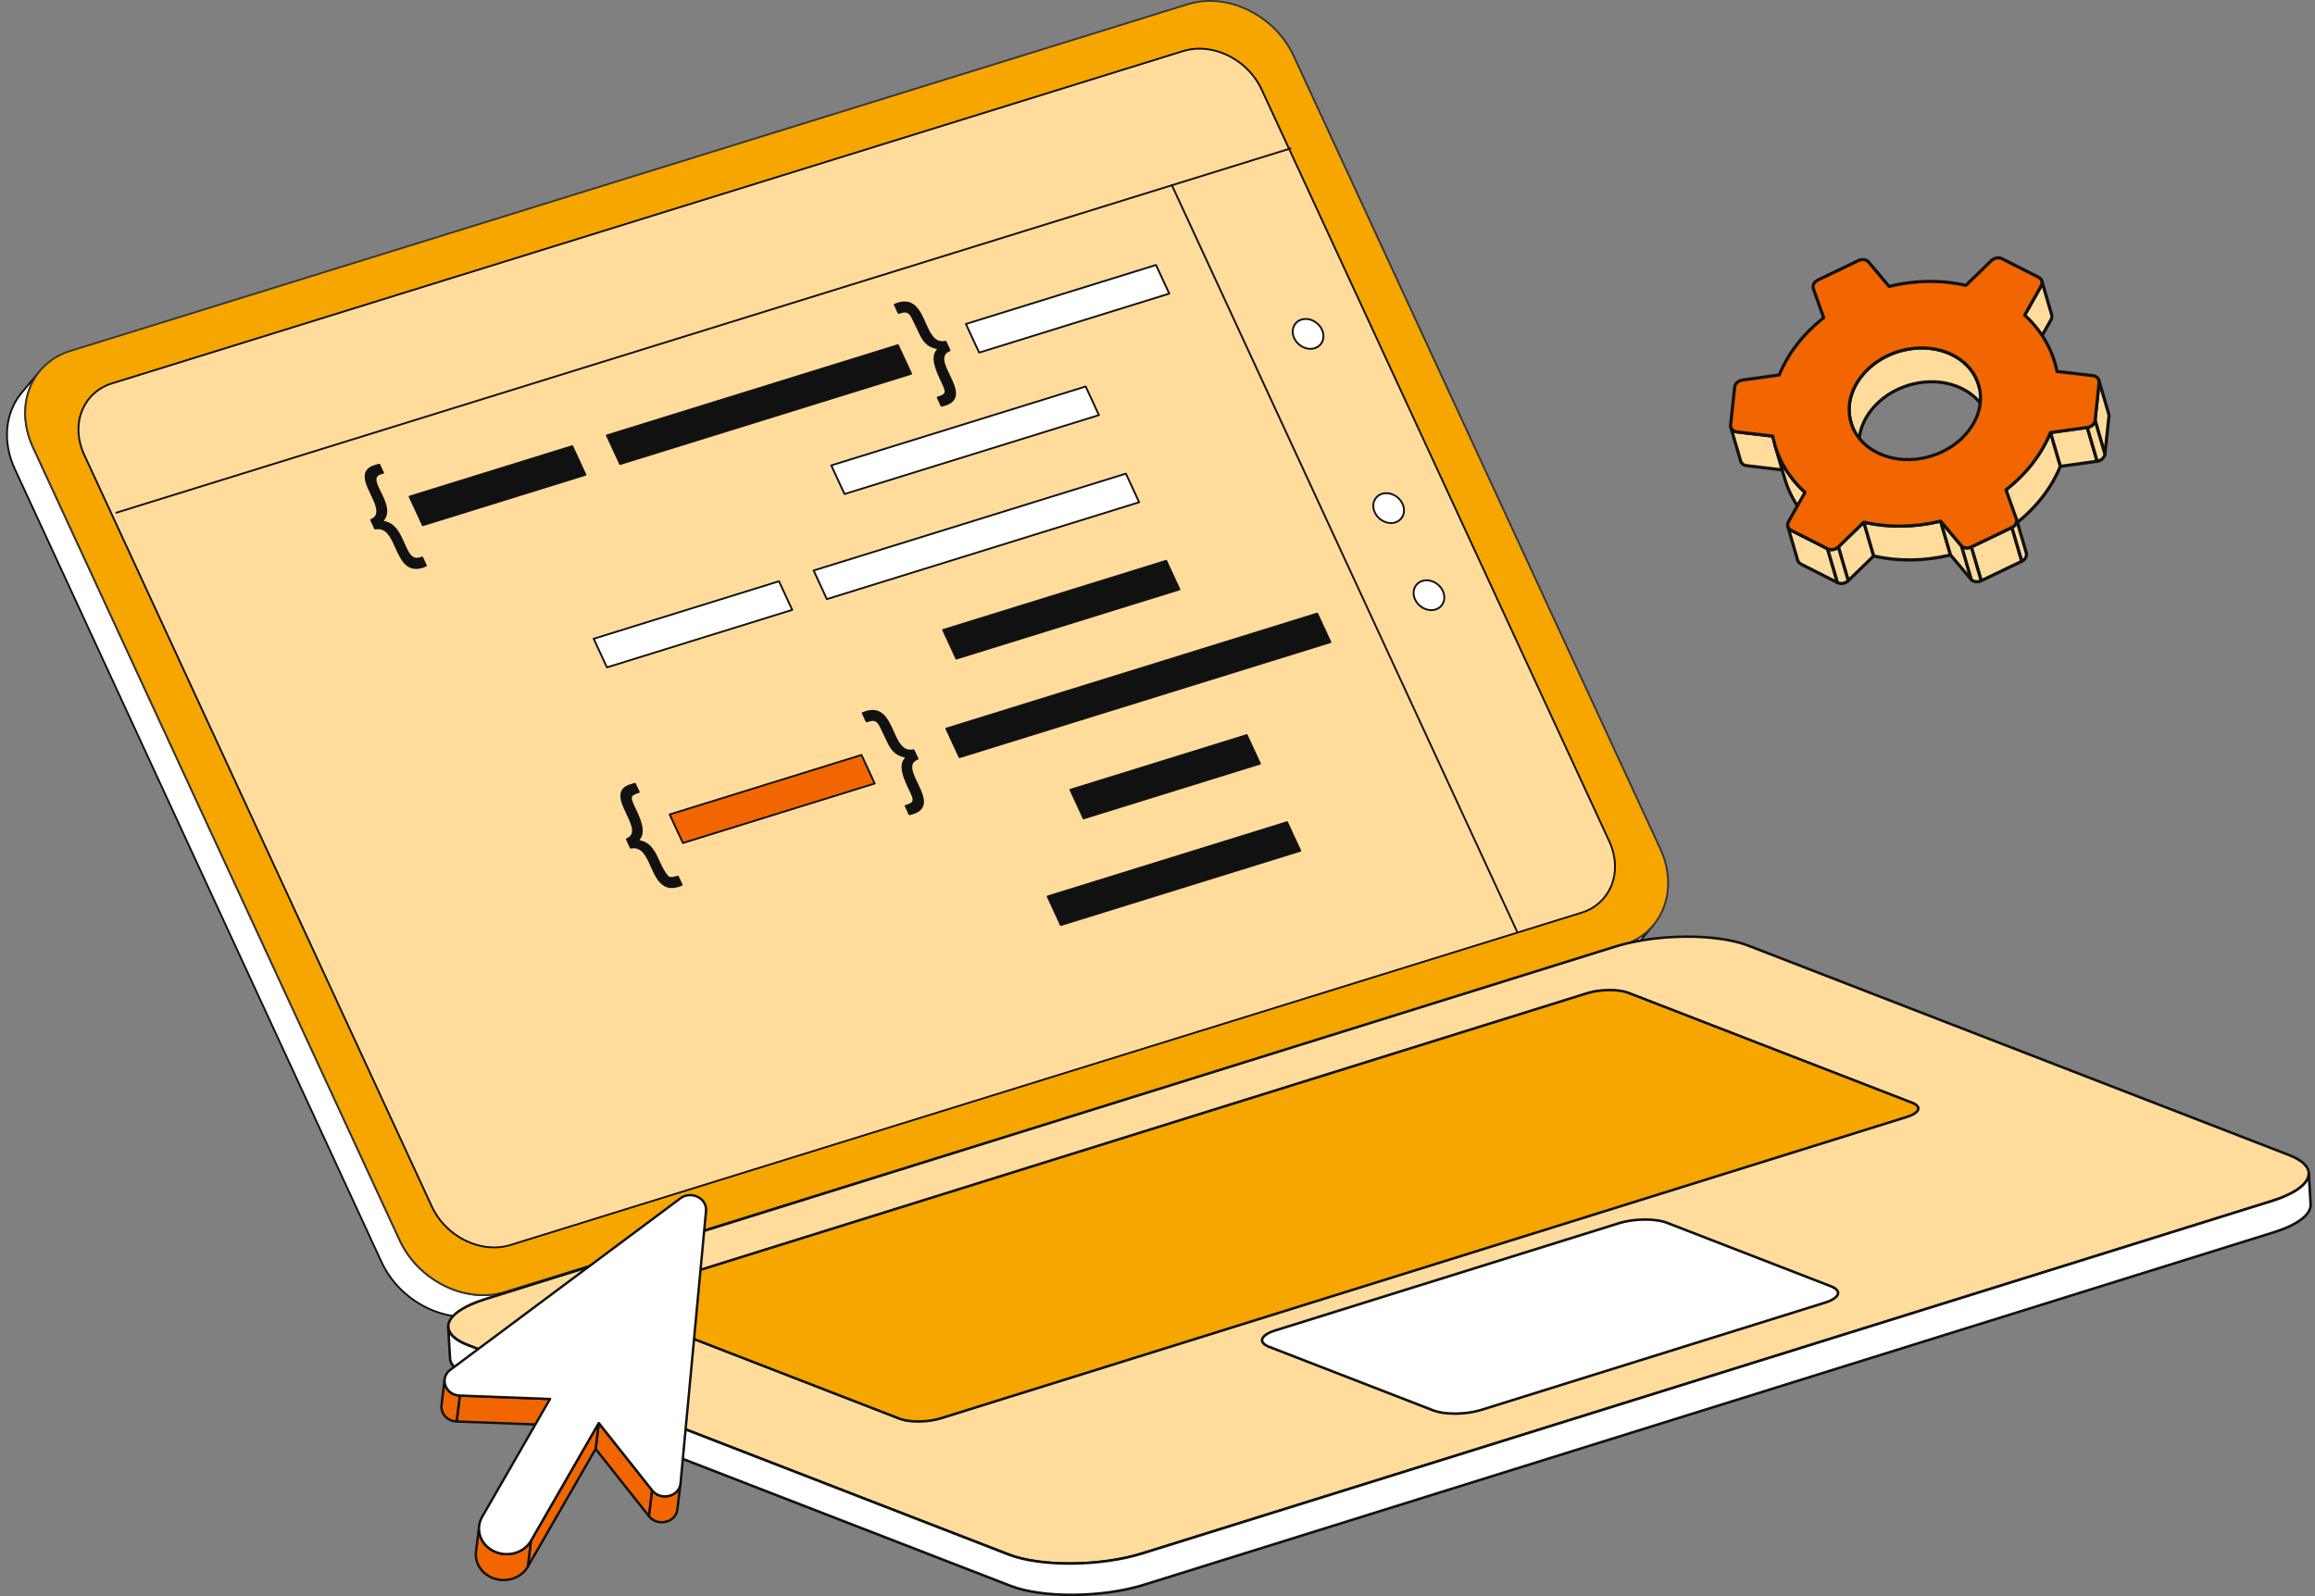 <svg width="145" height="100" viewBox="0 0 145 100" fill="none" xmlns="http://www.w3.org/2000/svg">
<rect x="0" y="0" width="145" height="100" fill="#808080" stroke="none"/>
<g clip-path="url(#clip0_7062_14372)">
<path d="M128.47 20.025C128.526 19.925 128.538 19.818 128.51 19.723L127.891 17.604C127.918 17.699 127.907 17.806 127.851 17.906L126.815 19.742L127.435 21.861L128.47 20.025Z" fill="#FFDC9B"/>
<path d="M127.373 21.942C127.356 21.93 127.344 21.912 127.338 21.891L126.719 19.772C126.715 19.76 126.714 19.746 126.716 19.733C126.717 19.72 126.721 19.707 126.728 19.696L127.764 17.859C127.805 17.786 127.816 17.705 127.795 17.634C127.791 17.621 127.79 17.608 127.792 17.595C127.793 17.582 127.797 17.569 127.803 17.558C127.81 17.547 127.818 17.537 127.828 17.528C127.838 17.52 127.85 17.514 127.863 17.511C127.875 17.507 127.888 17.506 127.901 17.507C127.914 17.509 127.927 17.513 127.938 17.519C127.95 17.525 127.96 17.534 127.968 17.544C127.976 17.554 127.982 17.566 127.986 17.578L128.604 19.697C128.64 19.82 128.623 19.954 128.556 20.075L128.555 20.076L127.519 21.912C127.513 21.924 127.503 21.935 127.492 21.944C127.48 21.952 127.467 21.958 127.453 21.96C127.439 21.963 127.425 21.963 127.411 21.96C127.397 21.957 127.384 21.951 127.373 21.942ZM126.921 19.757L127.462 21.61L128.382 19.978C128.423 19.904 128.435 19.824 128.413 19.753L127.905 18.012L126.921 19.757Z" fill="#111111"/>
<path d="M111.036 27.323L108.789 27.059C108.681 27.045 108.588 27.003 108.52 26.942C108.467 26.896 108.428 26.835 108.408 26.767L109.026 28.887C109.046 28.954 109.085 29.013 109.138 29.061C109.207 29.122 109.3 29.164 109.408 29.178L111.655 29.442L111.036 27.323Z" fill="#FFDC9B"/>
<path d="M109.106 29.162C109.094 29.154 109.083 29.145 109.073 29.136C109.006 29.077 108.957 29 108.932 28.915L108.313 26.796L108.313 26.796C108.306 26.77 108.309 26.743 108.321 26.72C108.334 26.697 108.355 26.68 108.38 26.672C108.406 26.665 108.433 26.668 108.456 26.681C108.479 26.693 108.496 26.715 108.503 26.74C108.518 26.788 108.546 26.833 108.586 26.869C108.642 26.918 108.717 26.95 108.802 26.96L111.049 27.224C111.068 27.227 111.086 27.235 111.101 27.247C111.116 27.26 111.127 27.276 111.132 27.295L111.751 29.414C111.755 29.43 111.756 29.446 111.753 29.462C111.749 29.478 111.742 29.493 111.731 29.506C111.721 29.518 111.707 29.528 111.692 29.534C111.677 29.54 111.66 29.542 111.644 29.54L109.397 29.276C109.286 29.263 109.186 29.224 109.106 29.162ZM108.613 27.115L109.122 28.859C109.136 28.907 109.165 28.952 109.205 28.988C109.261 29.037 109.335 29.069 109.42 29.079L111.519 29.326L110.96 27.414L108.778 27.157C108.721 27.151 108.666 27.136 108.613 27.115Z" fill="#111111"/>
<path d="M123.934 24.124L124.552 26.243C124.402 25.728 124.105 25.254 123.671 24.867C123.369 24.598 123.001 24.371 122.569 24.203C120.887 23.547 118.718 24.058 117.451 25.41C116.531 26.39 116.257 27.568 116.553 28.586L115.935 26.467C115.639 25.449 115.913 24.271 116.834 23.291C118.1 21.939 120.269 21.429 121.952 22.084C122.383 22.252 122.752 22.479 123.054 22.748C123.487 23.135 123.784 23.609 123.934 24.124Z" fill="#FFDC9B"/>
<path d="M116.493 28.667C116.476 28.654 116.464 28.636 116.458 28.616L116.457 28.614L115.84 26.497C115.516 25.387 115.852 24.194 116.761 23.226C118.061 21.839 120.259 21.321 121.988 21.994C122.42 22.162 122.8 22.392 123.12 22.677C123.557 23.067 123.872 23.558 124.029 24.099L124.647 26.216L124.647 26.218C124.655 26.243 124.652 26.27 124.639 26.294C124.626 26.317 124.605 26.334 124.58 26.341C124.555 26.349 124.527 26.346 124.504 26.333C124.481 26.32 124.464 26.299 124.457 26.274L124.457 26.273C124.309 25.769 124.015 25.309 123.605 24.944C123.304 24.675 122.943 24.458 122.533 24.298C120.877 23.653 118.77 24.15 117.524 25.48C116.664 26.396 116.345 27.519 116.648 28.56C116.654 28.58 116.653 28.602 116.646 28.621C116.639 28.641 116.626 28.658 116.609 28.67C116.592 28.682 116.572 28.688 116.551 28.687C116.53 28.687 116.51 28.68 116.493 28.667ZM122.789 22.661C122.531 22.467 122.239 22.305 121.915 22.179C120.259 21.534 118.152 22.031 116.906 23.361C116.046 24.277 115.727 25.4 116.031 26.441L116.347 27.528C116.41 26.761 116.763 26.001 117.379 25.344C118.679 23.957 120.877 23.439 122.605 24.113C123.037 24.281 123.418 24.511 123.737 24.795C123.894 24.935 124.035 25.088 124.159 25.251L123.839 24.155C123.692 23.65 123.397 23.19 122.987 22.825C122.923 22.768 122.857 22.713 122.789 22.661Z" fill="#111111"/>
<path d="M113.059 30.847L113.676 32.966C112.748 32.128 112.112 31.103 111.788 29.99L111.17 27.871C111.494 28.984 112.13 30.009 113.059 30.847Z" fill="#FFDC9B"/>
<path d="M113.616 33.046C113.614 33.044 113.612 33.042 113.61 33.04C112.69 32.21 112.027 31.165 111.692 30.018L111.074 27.899C111.067 27.874 111.07 27.847 111.083 27.824C111.095 27.801 111.117 27.784 111.142 27.776C111.167 27.769 111.194 27.772 111.217 27.784C111.24 27.797 111.257 27.818 111.265 27.843L111.265 27.846C111.59 28.956 112.233 29.968 113.125 30.774C113.138 30.786 113.148 30.802 113.153 30.82L113.771 32.938C113.777 32.959 113.777 32.98 113.77 33C113.763 33.019 113.75 33.036 113.732 33.048C113.715 33.06 113.695 33.066 113.674 33.066C113.653 33.065 113.633 33.058 113.616 33.046ZM111.704 29.351L111.883 29.963C112.174 30.961 112.722 31.88 113.477 32.64L112.971 30.902C112.467 30.444 112.04 29.92 111.704 29.351Z" fill="#111111"/>
<path d="M132.096 26.082C132.101 26.035 132.096 25.987 132.083 25.941L131.464 23.822C131.477 23.866 131.481 23.914 131.476 23.963L131.225 26.336L131.844 28.455L132.096 26.082Z" fill="#FFDC9B"/>
<path d="M131.782 28.536C131.765 28.523 131.753 28.505 131.747 28.484L131.128 26.365C131.124 26.353 131.123 26.34 131.125 26.327L131.377 23.953C131.381 23.919 131.378 23.884 131.368 23.851C131.361 23.826 131.364 23.799 131.377 23.776C131.39 23.753 131.411 23.737 131.436 23.729C131.461 23.722 131.488 23.725 131.511 23.737C131.534 23.75 131.551 23.77 131.558 23.796L132.177 25.915C132.194 25.972 132.199 26.033 132.193 26.093L131.941 28.467C131.938 28.49 131.928 28.511 131.911 28.527C131.895 28.543 131.874 28.553 131.851 28.555C131.826 28.558 131.802 28.551 131.782 28.536ZM131.324 26.328L131.796 27.946L131.996 26.072C131.999 26.038 131.996 26.003 131.987 25.97L131.529 24.402L131.324 26.328Z" fill="#111111"/>
<path d="M130.737 26.779L131.356 28.898L129.048 29.218L128.429 27.1L130.737 26.779Z" fill="#FFDC9B"/>
<path d="M128.988 29.298C128.971 29.285 128.958 29.268 128.952 29.247L128.334 27.128C128.33 27.114 128.329 27.1 128.331 27.086C128.333 27.072 128.338 27.058 128.346 27.046C128.353 27.034 128.364 27.024 128.376 27.016C128.388 27.009 128.401 27.004 128.415 27.002L130.723 26.681C130.747 26.678 130.771 26.683 130.791 26.696C130.811 26.709 130.826 26.729 130.832 26.752L131.451 28.871C131.455 28.884 131.456 28.899 131.454 28.913C131.452 28.927 131.447 28.94 131.439 28.952C131.431 28.964 131.421 28.974 131.409 28.982C131.397 28.99 131.383 28.995 131.369 28.997L129.061 29.317C129.048 29.319 129.035 29.318 129.022 29.315C129.01 29.312 128.998 29.306 128.988 29.298ZM128.556 27.182L129.119 29.109L131.228 28.816L130.666 26.89L128.556 27.182Z" fill="#111111"/>
<path d="M131.223 26.339L131.842 28.458C131.819 28.675 131.612 28.864 131.356 28.899L130.737 26.78C130.993 26.745 131.199 26.556 131.223 26.339Z" fill="#FFDC9B"/>
<path d="M131.296 28.976C131.28 28.964 131.267 28.946 131.261 28.925L130.641 26.806C130.637 26.792 130.636 26.778 130.639 26.764C130.641 26.75 130.646 26.736 130.653 26.724C130.661 26.712 130.672 26.702 130.684 26.694C130.696 26.687 130.709 26.682 130.723 26.68C130.933 26.652 131.105 26.5 131.124 26.326C131.126 26.304 131.137 26.282 131.153 26.266C131.169 26.25 131.191 26.24 131.214 26.238C131.237 26.236 131.26 26.242 131.279 26.255C131.298 26.268 131.311 26.288 131.318 26.309L131.937 28.429C131.941 28.441 131.942 28.454 131.941 28.467C131.912 28.733 131.671 28.955 131.369 28.996C131.343 28.999 131.317 28.991 131.296 28.976ZM130.862 26.852L131.426 28.781C131.589 28.731 131.716 28.606 131.741 28.464L131.204 26.626C131.121 26.73 131.001 26.811 130.862 26.852Z" fill="#111111"/>
<path d="M128.429 27.101L129.046 29.22C128.778 29.879 128.407 30.527 127.923 31.149C127.44 31.77 126.879 32.323 126.262 32.805L125.644 30.686C126.261 30.204 126.822 29.651 127.305 29.03C127.789 28.408 128.16 27.76 128.429 27.101Z" fill="#FFDC9B"/>
<path d="M126.201 32.885C126.184 32.872 126.172 32.854 126.166 32.833L125.548 30.714C125.542 30.695 125.543 30.675 125.549 30.656C125.555 30.637 125.567 30.62 125.582 30.608C126.206 30.122 126.759 29.57 127.226 28.969C127.691 28.372 128.065 27.731 128.336 27.064C128.344 27.045 128.358 27.029 128.375 27.018C128.392 27.007 128.413 27.001 128.433 27.002C128.454 27.003 128.474 27.011 128.49 27.023C128.506 27.036 128.518 27.054 128.523 27.073L129.141 29.192C129.147 29.214 129.146 29.237 129.138 29.258C128.859 29.941 128.477 30.598 128 31.21C127.523 31.824 126.958 32.387 126.322 32.883C126.305 32.897 126.284 32.904 126.262 32.904C126.24 32.905 126.219 32.898 126.201 32.885ZM125.757 30.723L126.315 32.636C126.892 32.172 127.406 31.652 127.844 31.088C128.302 30.5 128.67 29.87 128.941 29.215L128.41 27.395C128.144 27.986 127.799 28.556 127.383 29.091C126.919 29.688 126.372 30.237 125.757 30.723Z" fill="#111111"/>
<path d="M114.471 34.383L112.188 33.224C112.153 33.207 112.12 33.185 112.091 33.159C112.039 33.114 112 33.054 111.981 32.987L112.599 35.106C112.618 35.171 112.656 35.23 112.71 35.279C112.738 35.303 112.77 35.325 112.807 35.343L115.09 36.502L114.471 34.383Z" fill="#FFDC9B"/>
<path d="M112.674 35.379C112.663 35.37 112.653 35.362 112.643 35.352C112.576 35.294 112.528 35.218 112.503 35.133L111.885 33.014C111.878 32.989 111.881 32.962 111.894 32.94C111.907 32.917 111.928 32.9 111.953 32.893C111.978 32.885 112.005 32.888 112.028 32.901C112.051 32.913 112.068 32.934 112.075 32.959L112.076 32.959C112.09 33.008 112.118 33.052 112.157 33.085C112.178 33.105 112.204 33.121 112.232 33.136L114.515 34.293C114.527 34.299 114.538 34.308 114.547 34.318C114.555 34.329 114.562 34.341 114.566 34.354L115.183 36.473C115.189 36.491 115.189 36.511 115.183 36.53C115.177 36.548 115.166 36.565 115.151 36.577C115.137 36.589 115.118 36.597 115.099 36.599C115.08 36.601 115.06 36.598 115.043 36.589L112.761 35.432C112.73 35.417 112.701 35.399 112.674 35.379ZM112.185 33.334L112.693 35.078C112.707 35.126 112.735 35.169 112.775 35.204C112.797 35.224 112.822 35.241 112.85 35.254L114.929 36.309L114.387 34.451L112.185 33.334Z" fill="#111111"/>
<path d="M116.741 32.715L117.361 34.834L115.764 36.385L115.145 34.266L116.741 32.715Z" fill="#FFDC9B"/>
<path d="M115.704 36.463C115.687 36.45 115.675 36.432 115.669 36.411L115.05 34.292C115.044 34.275 115.044 34.257 115.049 34.239C115.053 34.222 115.063 34.206 115.076 34.193L116.672 32.642C116.684 32.63 116.699 32.622 116.716 32.617C116.732 32.613 116.75 32.613 116.766 32.617C116.783 32.622 116.798 32.63 116.81 32.642C116.823 32.654 116.831 32.669 116.836 32.686L117.456 34.805C117.461 34.822 117.461 34.84 117.456 34.858C117.452 34.875 117.442 34.891 117.429 34.904L115.833 36.455C115.816 36.471 115.794 36.481 115.77 36.483C115.747 36.484 115.723 36.477 115.704 36.463ZM115.257 34.294L115.813 36.197L117.248 34.803L116.692 32.9L115.257 34.294Z" fill="#111111"/>
<path d="M115.143 34.266L115.763 36.386C115.585 36.559 115.299 36.607 115.089 36.501L114.47 34.382C114.679 34.488 114.966 34.44 115.143 34.266Z" fill="#FFDC9B"/>
<path d="M115.03 36.578C115.013 36.566 115.001 36.548 114.995 36.527L114.375 34.408C114.37 34.389 114.37 34.37 114.376 34.351C114.381 34.333 114.392 34.316 114.407 34.304C114.422 34.292 114.44 34.284 114.459 34.282C114.479 34.279 114.498 34.283 114.515 34.292C114.687 34.379 114.928 34.337 115.074 34.194C115.087 34.182 115.102 34.173 115.118 34.169C115.135 34.164 115.152 34.164 115.169 34.169C115.186 34.173 115.201 34.182 115.213 34.194C115.225 34.206 115.234 34.221 115.239 34.237L115.859 36.356C115.864 36.373 115.864 36.392 115.859 36.409C115.855 36.427 115.846 36.442 115.833 36.455C115.625 36.658 115.293 36.714 115.045 36.588C115.04 36.585 115.035 36.582 115.03 36.578ZM114.617 34.529L115.172 36.427C115.323 36.485 115.514 36.454 115.65 36.35L115.089 34.431C114.947 34.517 114.777 34.552 114.617 34.529Z" fill="#111111"/>
<path d="M121.552 32.649L122.17 34.768C120.581 35.154 118.915 35.192 117.359 34.831L116.741 32.712C118.297 33.073 119.963 33.035 121.552 32.649Z" fill="#FFDC9B"/>
<path d="M117.299 34.911C117.282 34.898 117.27 34.88 117.264 34.859L116.646 32.74C116.641 32.724 116.641 32.706 116.645 32.69C116.649 32.673 116.657 32.657 116.669 32.645C116.681 32.632 116.696 32.623 116.712 32.618C116.729 32.613 116.747 32.612 116.763 32.616C118.273 32.965 119.92 32.944 121.528 32.553C121.553 32.547 121.579 32.551 121.601 32.563C121.623 32.576 121.64 32.597 121.647 32.622L122.265 34.741C122.268 34.754 122.269 34.767 122.268 34.78C122.266 34.794 122.262 34.806 122.255 34.818C122.248 34.83 122.239 34.84 122.229 34.848C122.218 34.856 122.206 34.862 122.193 34.865C120.555 35.263 118.876 35.285 117.336 34.928C117.323 34.925 117.31 34.919 117.299 34.911ZM116.883 32.846L117.438 34.748C118.9 35.077 120.489 35.059 122.045 34.696L121.483 32.768C119.932 33.131 118.348 33.158 116.883 32.846Z" fill="#111111"/>
<path d="M126.297 32.52L126.916 34.639C126.975 34.838 126.856 35.058 126.629 35.166L126.01 33.047C126.236 32.939 126.355 32.719 126.297 32.52Z" fill="#FFDC9B"/>
<path d="M126.569 35.245C126.552 35.232 126.54 35.214 126.534 35.194L125.914 33.075C125.908 33.052 125.909 33.028 125.919 33.007C125.929 32.985 125.946 32.968 125.967 32.958C126.147 32.872 126.246 32.699 126.201 32.548C126.198 32.535 126.197 32.522 126.198 32.509C126.199 32.496 126.203 32.484 126.21 32.472C126.216 32.461 126.224 32.451 126.234 32.443C126.245 32.434 126.256 32.428 126.269 32.425C126.281 32.421 126.294 32.42 126.307 32.421C126.32 32.423 126.333 32.427 126.344 32.433C126.356 32.439 126.366 32.447 126.374 32.458C126.382 32.468 126.388 32.48 126.392 32.492L126.392 32.492L127.011 34.611C127.083 34.857 126.94 35.128 126.672 35.256C126.655 35.264 126.637 35.267 126.619 35.265C126.601 35.263 126.584 35.256 126.569 35.245ZM126.127 33.095L126.688 35.013C126.801 34.92 126.856 34.787 126.821 34.667L126.311 32.922C126.264 32.989 126.202 33.048 126.127 33.095Z" fill="#111111"/>
<path d="M122.862 34.21L123.48 36.329L122.168 34.769L121.55 32.65L122.862 34.21Z" fill="#FFDC9B"/>
<path d="M123.422 36.407C123.416 36.402 123.411 36.397 123.406 36.392L122.094 34.832C122.085 34.821 122.079 34.809 122.075 34.796L121.456 32.677C121.45 32.655 121.451 32.631 121.46 32.61C121.469 32.589 121.485 32.572 121.505 32.561C121.525 32.55 121.548 32.547 121.57 32.551C121.593 32.556 121.613 32.568 121.627 32.585L122.939 34.145C122.948 34.156 122.955 34.168 122.959 34.181L123.577 36.3C123.583 36.32 123.583 36.341 123.576 36.361C123.569 36.381 123.556 36.398 123.539 36.41C123.521 36.421 123.501 36.427 123.48 36.427C123.459 36.426 123.439 36.419 123.422 36.407ZM122.259 34.72L123.255 35.904L122.774 34.257L121.779 33.073L122.259 34.72Z" fill="#111111"/>
<path d="M126.01 33.047L126.63 35.166L124.092 36.383L123.473 34.264L126.01 33.047Z" fill="#FFDC9B"/>
<path d="M124.031 36.465C124.014 36.452 124.002 36.434 123.996 36.413L123.377 34.294C123.371 34.272 123.372 34.248 123.382 34.226C123.392 34.205 123.408 34.187 123.43 34.177L125.967 32.96C125.98 32.954 125.994 32.95 126.008 32.95C126.023 32.95 126.037 32.953 126.05 32.959C126.063 32.965 126.075 32.973 126.084 32.984C126.094 32.995 126.101 33.008 126.105 33.022L126.724 35.141C126.73 35.163 126.729 35.187 126.719 35.209C126.709 35.23 126.692 35.248 126.671 35.258L124.134 36.475C124.118 36.483 124.099 36.486 124.081 36.484C124.063 36.483 124.046 36.476 124.031 36.465ZM123.591 34.32L124.154 36.246L126.509 35.115L125.947 33.19L123.591 34.32Z" fill="#111111"/>
<path d="M123.472 34.268L124.092 36.387C123.88 36.489 123.631 36.462 123.482 36.329L122.862 34.21C123.012 34.343 123.261 34.37 123.472 34.268Z" fill="#FFDC9B"/>
<path d="M123.447 36.429C123.436 36.421 123.426 36.412 123.416 36.403C123.402 36.391 123.392 36.375 123.386 36.357L122.767 34.238C122.761 34.217 122.762 34.195 122.769 34.175C122.777 34.155 122.791 34.138 122.809 34.126C122.827 34.115 122.849 34.109 122.87 34.111C122.892 34.113 122.912 34.122 122.928 34.136C123.051 34.244 123.256 34.262 123.429 34.179C123.442 34.172 123.456 34.169 123.47 34.169C123.485 34.169 123.499 34.172 123.512 34.177C123.526 34.183 123.537 34.192 123.547 34.203C123.556 34.214 123.563 34.226 123.567 34.24L124.187 36.359C124.193 36.382 124.192 36.406 124.182 36.427C124.173 36.449 124.156 36.466 124.135 36.476C123.906 36.587 123.629 36.567 123.447 36.429ZM123.022 34.405L123.568 36.272C123.673 36.351 123.827 36.371 123.971 36.328L123.407 34.399C123.282 34.437 123.149 34.438 123.022 34.405Z" fill="#111111"/>
<path d="M126.292 32.502C126.363 32.706 126.244 32.937 126.011 33.048L123.473 34.266C123.261 34.369 123.012 34.342 122.863 34.209L121.552 32.649C119.963 33.035 118.298 33.073 116.742 32.713L115.145 34.265C114.968 34.438 114.681 34.487 114.471 34.381L112.189 33.224C112.154 33.207 112.121 33.185 112.092 33.159C111.959 33.04 111.927 32.853 112.022 32.684L113.059 30.847C111.98 29.873 111.296 28.645 111.037 27.322L108.79 27.059C108.682 27.046 108.589 27.004 108.521 26.943C108.432 26.863 108.383 26.751 108.396 26.628L108.649 24.253C108.673 24.036 108.881 23.848 109.135 23.812L111.444 23.491C111.712 22.832 112.083 22.184 112.567 21.562C113.05 20.941 113.609 20.389 114.227 19.907L113.582 18.09C113.51 17.886 113.629 17.655 113.863 17.544L116.4 16.325C116.612 16.223 116.861 16.25 117.01 16.383L118.321 17.942C119.91 17.556 121.576 17.518 123.132 17.879L124.728 16.326C124.906 16.153 125.194 16.105 125.403 16.212L127.684 17.368C127.719 17.385 127.752 17.407 127.781 17.433C127.915 17.552 127.945 17.739 127.851 17.907L126.815 19.744C127.893 20.721 128.578 21.946 128.838 23.271L131.083 23.532C131.191 23.546 131.284 23.588 131.352 23.649C131.442 23.728 131.49 23.84 131.477 23.964L131.224 26.338C131.2 26.556 130.994 26.745 130.738 26.779L128.43 27.101C128.161 27.76 127.79 28.408 127.306 29.03C126.823 29.65 126.262 30.204 125.645 30.686L126.292 32.502ZM117.921 28.507C119.603 29.162 121.772 28.651 123.038 27.3C124.424 25.824 124.344 23.898 123.055 22.748C122.753 22.479 122.384 22.253 121.953 22.084C120.27 21.429 118.101 21.94 116.835 23.291C115.449 24.768 115.527 26.693 116.816 27.842C117.119 28.112 117.488 28.339 117.921 28.507Z" fill="#F16600"/>
<path d="M112.058 33.26C112.047 33.251 112.036 33.243 112.026 33.233C111.856 33.082 111.82 32.842 111.936 32.636L112.933 30.868C111.91 29.923 111.227 28.731 110.954 27.413L108.778 27.158C108.652 27.143 108.54 27.094 108.455 27.017C108.339 26.915 108.282 26.769 108.297 26.618L108.551 24.244C108.58 23.98 108.82 23.757 109.122 23.715L111.373 23.401C111.65 22.736 112.025 22.098 112.489 21.501C112.952 20.906 113.497 20.358 114.109 19.874L113.488 18.124C113.399 17.87 113.539 17.589 113.82 17.455L116.357 16.237C116.6 16.119 116.895 16.149 117.076 16.31C117.08 16.313 117.083 16.316 117.086 16.32L118.358 17.832C119.958 17.453 121.595 17.431 123.101 17.771L124.659 16.256C124.867 16.053 125.199 15.998 125.448 16.124L127.729 17.28C127.772 17.301 127.812 17.328 127.847 17.359C128.016 17.51 128.053 17.75 127.938 17.956L126.94 19.725C127.963 20.673 128.647 21.865 128.921 23.181L131.095 23.434C131.221 23.45 131.333 23.498 131.419 23.575C131.534 23.678 131.591 23.823 131.576 23.974L131.323 26.349C131.294 26.615 131.053 26.837 130.751 26.878L128.5 27.192C128.223 27.857 127.848 28.496 127.384 29.091C126.921 29.687 126.376 30.235 125.762 30.721L126.385 32.469L126.385 32.469C126.474 32.723 126.334 33.004 126.053 33.138L123.516 34.356C123.273 34.474 122.978 34.444 122.797 34.283C122.794 34.28 122.79 34.277 122.787 34.273L121.515 32.761C119.915 33.14 118.278 33.162 116.772 32.822L115.214 34.337C115.006 34.54 114.674 34.596 114.426 34.47L112.144 33.313C112.114 33.298 112.085 33.28 112.058 33.26ZM111.097 27.244C111.116 27.258 111.13 27.28 111.134 27.304C111.394 28.633 112.083 29.833 113.125 30.774C113.142 30.789 113.153 30.809 113.157 30.832C113.16 30.854 113.156 30.877 113.145 30.896L112.109 32.733C112.037 32.86 112.056 32.995 112.158 33.085C112.18 33.104 112.205 33.121 112.233 33.136L114.516 34.293C114.689 34.38 114.929 34.338 115.076 34.195L116.673 32.642C116.685 32.63 116.699 32.622 116.715 32.618C116.731 32.613 116.748 32.613 116.764 32.617C118.274 32.966 119.921 32.944 121.529 32.553C121.547 32.549 121.566 32.55 121.583 32.555C121.601 32.561 121.616 32.572 121.628 32.586L122.935 34.14C123.058 34.245 123.26 34.26 123.43 34.178L125.968 32.959C126.156 32.87 126.253 32.691 126.198 32.536L125.552 30.72C125.545 30.701 125.544 30.679 125.55 30.659C125.556 30.639 125.568 30.622 125.584 30.609C126.208 30.122 126.761 29.571 127.228 28.97C127.693 28.372 128.066 27.731 128.338 27.064C128.345 27.048 128.355 27.034 128.369 27.023C128.383 27.012 128.399 27.006 128.416 27.003L130.725 26.682C130.934 26.654 131.107 26.502 131.126 26.328L131.379 23.954C131.388 23.867 131.355 23.785 131.287 23.724C131.231 23.674 131.157 23.642 131.071 23.632L128.826 23.37C128.806 23.368 128.786 23.359 128.771 23.344C128.755 23.33 128.745 23.311 128.741 23.291C128.48 21.964 127.791 20.763 126.748 19.819C126.732 19.804 126.72 19.784 126.717 19.762C126.713 19.739 126.717 19.716 126.728 19.697L127.765 17.86C127.835 17.733 127.816 17.598 127.715 17.508C127.692 17.488 127.667 17.471 127.64 17.458L125.358 16.301C125.185 16.213 124.944 16.255 124.798 16.398L123.201 17.951C123.176 17.974 123.142 17.984 123.109 17.976C121.6 17.627 119.953 17.649 118.345 18.04C118.308 18.048 118.27 18.036 118.245 18.007L116.939 16.453C116.816 16.348 116.614 16.333 116.443 16.415L113.906 17.634C113.717 17.724 113.62 17.902 113.675 18.058L114.32 19.874C114.327 19.894 114.328 19.915 114.322 19.935C114.316 19.955 114.304 19.973 114.288 19.986C113.665 20.471 113.113 21.022 112.646 21.623C112.181 22.221 111.807 22.862 111.535 23.529C111.529 23.545 111.518 23.559 111.504 23.57C111.491 23.581 111.474 23.587 111.457 23.59L109.149 23.911C108.939 23.941 108.767 24.093 108.748 24.265L108.495 26.639C108.486 26.726 108.518 26.808 108.587 26.869C108.642 26.919 108.717 26.951 108.802 26.961L111.048 27.224C111.066 27.226 111.083 27.233 111.097 27.244ZM116.961 28.09C116.888 28.035 116.818 27.977 116.75 27.917C116.125 27.36 115.762 26.607 115.726 25.796C115.686 24.892 116.054 23.979 116.763 23.224C118.062 21.837 120.26 21.319 121.989 21.993C122.421 22.161 122.802 22.391 123.121 22.675C123.746 23.233 124.11 23.986 124.146 24.798C124.186 25.702 123.818 26.614 123.111 27.368C121.811 28.755 119.613 29.273 117.885 28.6C117.543 28.467 117.233 28.296 116.961 28.09ZM122.79 22.66C122.533 22.466 122.24 22.304 121.917 22.178C120.26 21.533 118.154 22.03 116.907 23.36C116.236 24.075 115.887 24.937 115.924 25.788C115.957 26.544 116.298 27.248 116.882 27.769C117.184 28.038 117.545 28.255 117.957 28.415C119.613 29.06 121.72 28.563 122.966 27.233C123.637 26.518 123.985 25.657 123.948 24.807C123.914 24.049 123.574 23.345 122.989 22.823C122.925 22.767 122.858 22.712 122.79 22.66Z" fill="#111111"/>
</g>
<path d="M1.368 24.59C0.348 25.807 0.115 27.62 0.923 29.367L23.894 79.059C25.075 81.615 28.037 83.065 30.512 82.297L100.521 60.572C101.258 60.35 101.916 59.919 102.413 59.331L103.554 57.969C103.057 58.557 102.399 58.988 101.662 59.21L31.653 80.936C29.178 81.704 26.216 80.253 25.035 77.698L2.063 28.005C1.256 26.258 1.489 24.446 2.509 23.229L1.368 24.59Z" fill="white"/>
<path d="M29.859 82.508C27.518 82.862 24.927 81.436 23.841 79.086L0.869 29.393C0.079 27.686 0.253 25.832 1.323 24.555L2.464 23.194L2.465 23.192C2.476 23.181 2.49 23.174 2.505 23.174C2.519 23.173 2.534 23.178 2.545 23.188C2.556 23.198 2.563 23.212 2.564 23.227C2.566 23.241 2.561 23.256 2.552 23.268C1.512 24.509 1.344 26.316 2.115 27.983L25.086 77.676C26.254 80.202 29.192 81.641 31.635 80.883L101.643 59.157C102.37 58.937 103.018 58.513 103.509 57.934C103.519 57.923 103.533 57.917 103.548 57.917C103.562 57.916 103.577 57.921 103.588 57.93C103.599 57.939 103.606 57.953 103.608 57.967C103.61 57.982 103.606 57.996 103.598 58.008L102.457 59.37C101.951 59.966 101.285 60.403 100.537 60.629L30.529 82.355C30.309 82.423 30.085 82.474 29.859 82.508ZM102.907 58.653C102.534 58.924 102.118 59.132 101.678 59.267L31.669 80.993C31.45 81.061 31.227 81.112 31 81.146C28.659 81.501 26.068 80.074 24.982 77.724L2.01 28.032C1.373 26.654 1.363 25.181 1.945 23.993L1.411 24.63C0.371 25.871 0.203 27.678 0.974 29.345L23.946 79.037C25.114 81.564 28.052 83.002 30.494 82.245L100.503 60.519C101.229 60.299 101.877 59.874 102.368 59.296L102.907 58.653Z" fill="#111111"/>
<path d="M74.411 0.26C76.884 -0.507 79.848 0.943 81.029 3.498L104.001 53.191C105.182 55.746 104.134 58.441 101.661 59.208L31.653 80.934C29.177 81.702 26.216 80.251 25.035 77.696L2.063 28.004C0.882 25.449 1.927 22.754 4.403 21.986L74.411 0.26Z" fill="#F7A600"/>
<path d="M30.999 81.145C28.658 81.499 26.067 80.073 24.981 77.722L2.009 28.03C1.406 26.724 1.359 25.301 1.881 24.127C2.352 23.067 3.241 22.288 4.384 21.933L74.392 0.207C76.888 -0.567 79.889 0.899 81.08 3.476L104.052 53.168C104.655 54.474 104.702 55.896 104.179 57.071C103.708 58.132 102.819 58.911 101.677 59.265L31.669 80.991C31.45 81.059 31.226 81.111 30.999 81.145ZM74.427 0.317L4.418 22.043C3.307 22.388 2.444 23.145 1.986 24.174C1.478 25.318 1.524 26.706 2.114 27.982L25.086 77.674C26.254 80.201 29.192 81.639 31.634 80.881L101.643 59.155C102.753 58.81 103.616 58.054 104.074 57.024C104.583 55.88 104.536 54.492 103.947 53.217L80.975 3.524C79.91 1.22 77.373 -0.18 75.081 0.167C74.859 0.201 74.641 0.251 74.427 0.317Z" fill="#373737"/>
<path d="M5.27 28.494L27.044 75.596C27.923 77.496 30.125 78.575 31.963 78.005L99.055 57.184C100.893 56.613 101.67 54.609 100.792 52.71L79.018 5.607C78.14 3.708 75.939 2.631 74.101 3.202L7.009 24.023C5.17 24.593 4.392 26.595 5.27 28.494Z" fill="#FFDC9B"/>
<path d="M79.074 5.581C78.186 3.66 75.949 2.567 74.088 3.145L6.995 23.966C6.584 24.087 6.204 24.297 5.881 24.58C5.559 24.863 5.301 25.212 5.127 25.604C4.737 26.48 4.772 27.542 5.222 28.516L26.996 75.618C27.807 77.371 29.739 78.436 31.485 78.171C31.654 78.146 31.821 78.108 31.984 78.057L99.076 57.236C99.488 57.114 99.867 56.905 100.19 56.622C100.512 56.34 100.769 55.99 100.944 55.599C101.334 54.721 101.299 53.658 100.849 52.683L79.074 5.581ZM100.839 55.552C100.671 55.929 100.423 56.264 100.113 56.536C99.803 56.808 99.438 57.009 99.043 57.126L31.95 77.948C30.143 78.508 27.967 77.442 27.101 75.57L5.327 28.468C4.89 27.524 4.856 26.497 5.232 25.651C5.4 25.274 5.648 24.938 5.958 24.666C6.269 24.394 6.634 24.193 7.03 24.076L74.122 3.255C74.281 3.206 74.442 3.169 74.606 3.144C76.303 2.887 78.181 3.924 78.97 5.63L100.744 52.732C101.181 53.677 101.215 54.705 100.839 55.552Z" fill="#111111"/>
<path d="M61.329 22.096L73.237 18.401L72.407 16.607L60.5 20.302L61.329 22.096Z" fill="white"/>
<path d="M61.337 22.147C61.325 22.149 61.313 22.147 61.302 22.141C61.291 22.135 61.282 22.126 61.277 22.115L60.448 20.321L60.445 20.314C60.443 20.307 60.442 20.3 60.443 20.292C60.443 20.285 60.445 20.277 60.449 20.27C60.452 20.264 60.457 20.258 60.463 20.253C60.469 20.248 60.475 20.244 60.483 20.242L72.39 16.547C72.403 16.543 72.418 16.544 72.43 16.55C72.443 16.556 72.453 16.566 72.459 16.578L73.289 18.372L73.291 18.378C73.294 18.386 73.294 18.393 73.294 18.401C73.293 18.408 73.291 18.416 73.287 18.422C73.284 18.429 73.279 18.435 73.273 18.44C73.267 18.445 73.261 18.448 73.254 18.451L61.346 22.145C61.343 22.146 61.34 22.147 61.337 22.147ZM72.376 16.672L60.579 20.332L61.36 22.021L73.156 18.36L72.376 16.672Z" fill="#111111"/>
<path d="M60.102 47.439L83.334 40.23L82.506 38.44L59.274 45.648L60.102 47.439Z" fill="#111111"/>
<path d="M60.047 47.464L59.219 45.673L59.217 45.666C59.214 45.659 59.213 45.651 59.214 45.644C59.215 45.636 59.217 45.629 59.22 45.622C59.224 45.616 59.229 45.61 59.234 45.605C59.24 45.6 59.247 45.596 59.254 45.594L82.486 38.385C82.499 38.381 82.514 38.382 82.526 38.388C82.539 38.393 82.549 38.404 82.555 38.416L83.383 40.207C83.384 40.209 83.385 40.212 83.386 40.214C83.388 40.221 83.389 40.229 83.388 40.236C83.388 40.244 83.385 40.251 83.382 40.258C83.379 40.265 83.374 40.271 83.368 40.276C83.362 40.28 83.355 40.284 83.348 40.286L60.116 47.495C60.103 47.499 60.089 47.498 60.076 47.492C60.063 47.487 60.053 47.477 60.047 47.464ZM82.472 38.51L59.351 45.684L60.13 47.37L83.251 40.196L82.472 38.51Z" fill="#111111"/>
<path d="M52.889 30.953L68.823 26.009L67.993 24.215L52.06 29.159L52.889 30.953Z" fill="white"/>
<path d="M52.905 31.008C52.893 31.01 52.88 31.008 52.869 31.002C52.858 30.996 52.85 30.987 52.844 30.976L52.015 29.182L52.012 29.175C52.01 29.168 52.009 29.16 52.01 29.153C52.011 29.145 52.013 29.138 52.016 29.131C52.02 29.125 52.025 29.119 52.03 29.114C52.036 29.109 52.043 29.105 52.05 29.103L67.984 24.159C67.997 24.155 68.012 24.155 68.024 24.161C68.037 24.167 68.047 24.177 68.053 24.19L68.882 25.983L68.885 25.99C68.887 25.997 68.888 26.005 68.887 26.012C68.887 26.02 68.885 26.027 68.881 26.034C68.878 26.04 68.873 26.046 68.867 26.051C68.861 26.056 68.855 26.06 68.847 26.062L52.913 31.006C52.911 31.007 52.908 31.008 52.905 31.008ZM67.97 24.283L52.147 29.193L52.928 30.882L68.751 25.972L67.97 24.283Z" fill="#111111"/>
<path d="M67.877 51.269L78.927 47.84L78.099 46.049L67.049 49.478L67.877 51.269Z" fill="#111111"/>
<path d="M67.878 51.33C67.866 51.332 67.853 51.33 67.843 51.324C67.832 51.318 67.823 51.309 67.818 51.297L66.99 49.506L66.987 49.5C66.985 49.492 66.984 49.485 66.985 49.477C66.985 49.47 66.987 49.462 66.991 49.456C66.994 49.449 66.999 49.443 67.005 49.438C67.011 49.433 67.017 49.43 67.025 49.427L78.074 45.999C78.088 45.995 78.102 45.995 78.115 46.001C78.127 46.007 78.138 46.017 78.144 46.029L78.972 47.82L78.974 47.827C78.977 47.834 78.977 47.842 78.977 47.849C78.976 47.857 78.974 47.864 78.97 47.871C78.967 47.878 78.962 47.884 78.956 47.889C78.951 47.893 78.944 47.897 78.937 47.899L67.887 51.328C67.884 51.329 67.881 51.33 67.878 51.33ZM78.061 46.123L67.122 49.518L67.901 51.203L78.84 47.809L78.061 46.123Z" fill="#111111"/>
<path d="M66.445 57.954L81.443 53.3L80.615 51.51L65.617 56.164L66.445 57.954Z" fill="#111111"/>
<path d="M66.393 57.979L65.565 56.188L65.562 56.182C65.56 56.175 65.559 56.167 65.56 56.159C65.561 56.152 65.563 56.145 65.566 56.138C65.57 56.131 65.574 56.125 65.58 56.12C65.586 56.115 65.593 56.112 65.6 56.11L80.598 51.456C80.611 51.452 80.626 51.452 80.638 51.458C80.651 51.464 80.661 51.474 80.667 51.486L81.495 53.278C81.496 53.28 81.497 53.282 81.498 53.285C81.5 53.292 81.501 53.299 81.5 53.307C81.5 53.314 81.498 53.322 81.494 53.328C81.49 53.335 81.486 53.341 81.48 53.346C81.474 53.351 81.467 53.354 81.46 53.357L66.462 58.011C66.449 58.014 66.434 58.014 66.422 58.008C66.409 58.002 66.399 57.992 66.393 57.979ZM80.584 51.58L65.697 56.2L66.476 57.885L81.363 53.266L80.584 51.58Z" fill="#111111"/>
<path d="M51.786 37.539L71.347 31.469L70.518 29.676L50.957 35.745L51.786 37.539Z" fill="white"/>
<path d="M51.798 37.593C51.786 37.594 51.773 37.592 51.763 37.586C51.752 37.581 51.743 37.571 51.738 37.56L50.909 35.766L50.906 35.76C50.904 35.752 50.903 35.745 50.904 35.737C50.904 35.73 50.906 35.722 50.91 35.716C50.913 35.709 50.918 35.703 50.924 35.698C50.93 35.693 50.937 35.69 50.944 35.688L70.504 29.618C70.518 29.614 70.532 29.614 70.545 29.62C70.557 29.626 70.568 29.636 70.573 29.649L71.403 31.442L71.406 31.449C71.408 31.456 71.409 31.464 71.408 31.471C71.407 31.479 71.405 31.486 71.402 31.493C71.398 31.5 71.393 31.506 71.388 31.51C71.382 31.515 71.375 31.519 71.368 31.521L51.807 37.591L51.798 37.593ZM70.49 29.742L51.041 35.778L51.821 37.466L71.271 31.431L70.49 29.742Z" fill="#111111"/>
<path d="M38.015 41.813L49.621 38.211L48.792 36.418L37.185 40.02L38.015 41.813Z" fill="white"/>
<path d="M38.023 41.869C38.011 41.87 37.998 41.868 37.987 41.862C37.977 41.856 37.968 41.847 37.963 41.836L37.133 40.042L37.131 40.036C37.128 40.028 37.127 40.021 37.128 40.013C37.129 40.006 37.131 39.998 37.135 39.992C37.138 39.985 37.143 39.979 37.149 39.974C37.154 39.969 37.161 39.966 37.168 39.964L48.775 36.362C48.788 36.358 48.803 36.359 48.815 36.364C48.828 36.37 48.838 36.38 48.844 36.393L49.673 38.186C49.674 38.188 49.675 38.191 49.676 38.193C49.678 38.2 49.679 38.208 49.678 38.215C49.678 38.223 49.675 38.23 49.672 38.237C49.668 38.244 49.664 38.25 49.658 38.255C49.652 38.259 49.645 38.263 49.638 38.265L38.032 41.867C38.029 41.867 38.026 41.868 38.023 41.869ZM48.761 36.486L37.265 40.054L38.046 41.742L49.541 38.175L48.761 36.486Z" fill="#111111"/>
<path d="M59.902 41.262L73.874 36.926L73.045 35.133L59.072 39.468L59.902 41.262Z" fill="#111111"/>
<path d="M59.849 41.287L59.02 39.493L59.017 39.487C59.015 39.479 59.014 39.472 59.015 39.464C59.016 39.457 59.018 39.449 59.021 39.443C59.025 39.436 59.029 39.43 59.035 39.425C59.041 39.42 59.048 39.417 59.055 39.414L73.028 35.079C73.041 35.075 73.055 35.075 73.068 35.081C73.081 35.087 73.091 35.097 73.097 35.109L73.926 36.903C73.927 36.906 73.928 36.908 73.929 36.91C73.931 36.917 73.932 36.925 73.931 36.932C73.931 36.94 73.928 36.947 73.925 36.954C73.921 36.961 73.917 36.967 73.911 36.972C73.905 36.976 73.898 36.98 73.891 36.982L59.918 41.318C59.905 41.322 59.891 41.321 59.878 41.315C59.865 41.309 59.855 41.299 59.849 41.287ZM73.014 35.203L59.152 39.505L59.932 41.193L73.794 36.892L73.014 35.203Z" fill="#111111"/>
<path d="M89.089 36.397C88.61 36.546 88.406 37.067 88.635 37.563C88.864 38.058 89.438 38.337 89.917 38.188C90.395 38.04 90.6 37.519 90.371 37.025C90.142 36.528 89.567 36.249 89.089 36.397Z" fill="white"/>
<path d="M89.797 38.273C89.324 38.345 88.801 38.059 88.582 37.586C88.46 37.321 88.451 37.032 88.557 36.792C88.654 36.574 88.837 36.414 89.071 36.341C89.576 36.184 90.183 36.48 90.423 36.999C90.545 37.263 90.554 37.551 90.448 37.79C90.351 38.008 90.168 38.169 89.933 38.242C89.888 38.255 89.843 38.266 89.797 38.273ZM89.105 36.451C88.903 36.514 88.745 36.651 88.662 36.838C88.569 37.048 88.578 37.303 88.687 37.538C88.903 38.006 89.447 38.272 89.899 38.132C90.102 38.069 90.259 37.931 90.343 37.744C90.436 37.535 90.427 37.281 90.319 37.047C90.121 36.619 89.65 36.359 89.226 36.423C89.185 36.429 89.145 36.439 89.105 36.451Z" fill="#111111"/>
<path d="M81.513 20.02C81.035 20.169 80.831 20.692 81.06 21.186C81.288 21.681 81.864 21.962 82.342 21.814C82.821 21.665 83.024 21.142 82.796 20.647C82.567 20.153 81.992 19.872 81.513 20.02Z" fill="white"/>
<path d="M81.011 21.213C80.888 20.948 80.879 20.659 80.986 20.419C81.083 20.2 81.265 20.04 81.499 19.968C82.005 19.811 82.611 20.106 82.851 20.626C82.974 20.891 82.983 21.181 82.876 21.421C82.779 21.639 82.597 21.799 82.363 21.871C82.318 21.885 82.273 21.896 82.227 21.903C81.753 21.974 81.23 21.687 81.011 21.213ZM81.654 20.05C81.613 20.056 81.573 20.065 81.534 20.078C81.332 20.14 81.175 20.278 81.091 20.465C80.998 20.675 81.007 20.93 81.115 21.165C81.332 21.634 81.877 21.902 82.329 21.762C82.53 21.699 82.687 21.561 82.771 21.374C82.864 21.164 82.855 20.909 82.747 20.674C82.549 20.246 82.078 19.986 81.654 20.05Z" fill="#111111"/>
<path d="M86.565 30.938C86.086 31.087 85.883 31.61 86.111 32.104C86.34 32.599 86.915 32.88 87.394 32.732C87.873 32.583 88.076 32.06 87.847 31.566C87.619 31.071 87.043 30.79 86.565 30.938Z" fill="white"/>
<path d="M87.274 32.817C86.8 32.889 86.277 32.602 86.058 32.128C85.935 31.863 85.926 31.574 86.033 31.333C86.13 31.115 86.312 30.955 86.546 30.883C87.051 30.726 87.658 31.021 87.898 31.541C88.02 31.806 88.029 32.095 87.923 32.335C87.826 32.553 87.643 32.713 87.409 32.786C87.365 32.8 87.32 32.81 87.274 32.817ZM86.581 30.992C86.379 31.055 86.222 31.192 86.138 31.38C86.045 31.59 86.054 31.845 86.162 32.079C86.379 32.549 86.924 32.816 87.376 32.676C87.578 32.613 87.734 32.476 87.818 32.288C87.911 32.078 87.903 31.823 87.794 31.589C87.596 31.161 87.126 30.9 86.701 30.965C86.66 30.971 86.62 30.98 86.581 30.992ZM94.959 58.368L73.346 11.623C73.34 11.609 73.339 11.593 73.344 11.579C73.35 11.564 73.36 11.553 73.374 11.546C73.388 11.54 73.404 11.539 73.418 11.545C73.433 11.55 73.444 11.561 73.451 11.574L95.063 58.32C95.067 58.328 95.069 58.337 95.069 58.346C95.069 58.355 95.066 58.364 95.062 58.371C95.058 58.379 95.052 58.386 95.044 58.391C95.037 58.396 95.029 58.4 95.02 58.401C95.007 58.403 94.995 58.401 94.984 58.395C94.973 58.389 94.964 58.38 94.959 58.368Z" fill="#111111"/>
<path d="M7.236 32.137C7.231 32.122 7.233 32.106 7.24 32.093C7.247 32.079 7.259 32.069 7.274 32.065L80.81 9.247C80.817 9.244 80.825 9.244 80.832 9.244C80.84 9.245 80.847 9.247 80.854 9.251C80.861 9.254 80.867 9.259 80.871 9.265C80.876 9.271 80.88 9.277 80.882 9.285C80.884 9.292 80.885 9.299 80.884 9.307C80.884 9.314 80.882 9.322 80.878 9.328C80.874 9.335 80.87 9.341 80.864 9.346C80.858 9.351 80.851 9.354 80.844 9.357L7.308 32.175C7.293 32.179 7.278 32.178 7.264 32.17C7.251 32.163 7.241 32.151 7.236 32.137Z" fill="#111111"/>
<path d="M38.842 29.07L57.069 23.415L56.24 21.621L38.013 27.277L38.842 29.07Z" fill="#111111"/>
<path d="M38.79 29.097L37.96 27.304L37.958 27.297C37.956 27.29 37.955 27.282 37.955 27.275C37.956 27.267 37.958 27.26 37.962 27.253C37.965 27.246 37.97 27.24 37.976 27.235C37.981 27.231 37.988 27.227 37.995 27.225L56.223 21.569C56.236 21.565 56.25 21.566 56.263 21.571C56.276 21.577 56.286 21.587 56.292 21.6L57.121 23.393L57.124 23.4C57.126 23.407 57.127 23.415 57.126 23.422C57.126 23.43 57.123 23.437 57.12 23.444C57.116 23.451 57.112 23.456 57.106 23.461C57.1 23.466 57.093 23.47 57.086 23.472L38.859 29.128C38.846 29.132 38.831 29.131 38.819 29.126C38.806 29.12 38.796 29.11 38.79 29.097ZM56.209 21.694L38.092 27.315L38.873 29.003L56.989 23.382L56.209 21.694Z" fill="#111111"/>
<path d="M26.483 32.904L36.67 29.743L35.841 27.949L25.654 31.11L26.483 32.904Z" fill="#111111"/>
<path d="M26.492 32.963C26.48 32.965 26.467 32.963 26.456 32.957C26.445 32.951 26.436 32.942 26.431 32.93L25.602 31.137L25.599 31.13C25.597 31.123 25.596 31.115 25.597 31.108C25.598 31.1 25.6 31.093 25.603 31.086C25.607 31.079 25.611 31.074 25.617 31.069C25.623 31.064 25.63 31.06 25.637 31.058L35.824 27.897C35.837 27.893 35.852 27.894 35.864 27.899C35.877 27.905 35.887 27.915 35.893 27.928L36.722 29.721L36.725 29.728C36.727 29.735 36.728 29.743 36.728 29.751C36.727 29.758 36.725 29.765 36.721 29.772C36.718 29.779 36.713 29.785 36.707 29.79C36.701 29.794 36.695 29.798 36.687 29.8L26.5 32.961C26.498 32.962 26.495 32.963 26.492 32.963ZM35.81 28.022L25.734 31.148L26.514 32.837L36.59 29.71L35.81 28.022Z" fill="#111111"/>
<path d="M42.773 52.818L54.788 49.09L53.96 47.299L41.945 51.027L42.773 52.818Z" fill="#F16600"/>
<path d="M42.782 52.873C42.769 52.875 42.757 52.873 42.746 52.867C42.735 52.861 42.726 52.852 42.721 52.841L41.893 51.05L41.89 51.043C41.888 51.036 41.887 51.028 41.888 51.021C41.889 51.013 41.891 51.006 41.894 50.999C41.898 50.992 41.903 50.986 41.908 50.981C41.914 50.977 41.921 50.973 41.928 50.971L53.943 47.243C53.956 47.239 53.97 47.24 53.983 47.245C53.996 47.251 54.006 47.261 54.012 47.273L54.84 49.064L54.843 49.071C54.845 49.078 54.846 49.086 54.845 49.093C54.844 49.101 54.842 49.108 54.839 49.115C54.835 49.122 54.831 49.128 54.825 49.132C54.819 49.137 54.812 49.141 54.805 49.143L42.79 52.871C42.787 52.872 42.785 52.873 42.782 52.873ZM53.929 47.367L42.025 51.061L42.804 52.746L54.708 49.053L53.929 47.367Z" fill="#111111"/>
<path d="M59.477 21.948L59.229 21.411C57.664 21.761 58.147 18.193 56.044 19.088L56.284 19.607C56.821 19.419 56.99 19.521 57.242 20.081C57.784 21.133 57.806 21.645 58.82 21.846C58.093 22.399 58.97 23.716 59.179 24.305C59.329 24.695 59.103 24.797 58.733 24.903L58.971 25.419C61.273 24.936 58.02 22.531 59.477 21.948Z" fill="#111111"/>
<path d="M58.979 25.477C58.967 25.479 58.954 25.477 58.943 25.471C58.932 25.465 58.923 25.456 58.918 25.444L58.68 24.928C58.678 24.925 58.677 24.923 58.677 24.92C58.675 24.913 58.674 24.905 58.675 24.898C58.676 24.89 58.678 24.883 58.682 24.876C58.685 24.87 58.69 24.864 58.696 24.859C58.702 24.855 58.709 24.851 58.716 24.849C58.949 24.782 59.094 24.723 59.146 24.619C59.181 24.549 59.174 24.453 59.124 24.325C59.082 24.206 59.012 24.057 58.931 23.885C58.627 23.238 58.216 22.366 58.696 21.879C57.942 21.699 57.764 21.318 57.453 20.651C57.368 20.468 57.28 20.286 57.188 20.106C56.943 19.558 56.801 19.487 56.302 19.662C56.288 19.666 56.274 19.666 56.261 19.66C56.247 19.654 56.237 19.644 56.231 19.631L55.991 19.113L55.99 19.111C55.987 19.104 55.986 19.097 55.986 19.089C55.986 19.081 55.987 19.074 55.99 19.067C55.993 19.06 55.997 19.054 56.002 19.048C56.008 19.043 56.014 19.038 56.021 19.036C57.223 18.524 57.627 19.43 57.983 20.229C58.276 20.885 58.551 21.504 59.216 21.355C59.228 21.352 59.242 21.354 59.254 21.36C59.265 21.366 59.275 21.375 59.28 21.387L59.529 21.925C59.532 21.932 59.534 21.939 59.534 21.947C59.534 21.955 59.533 21.963 59.53 21.97C59.527 21.977 59.523 21.984 59.517 21.989C59.512 21.995 59.505 21.999 59.498 22.002C59.33 22.07 59.224 22.163 59.175 22.289C59.059 22.586 59.27 23.025 59.493 23.49C59.748 24.019 60.011 24.567 59.809 24.976C59.688 25.221 59.418 25.385 58.983 25.476L58.979 25.477ZM59.195 21.477C59.184 21.479 59.173 21.481 59.163 21.482C58.464 21.588 58.166 20.922 57.878 20.277C57.517 19.467 57.175 18.701 56.121 19.119L56.313 19.536C56.834 19.365 57.032 19.476 57.292 20.056C57.396 20.258 57.482 20.441 57.557 20.603C57.878 21.289 58.039 21.634 58.831 21.791C58.842 21.793 58.852 21.798 58.86 21.806C58.868 21.813 58.873 21.823 58.876 21.834C58.878 21.845 58.878 21.856 58.874 21.867C58.87 21.877 58.863 21.886 58.854 21.893C58.314 22.303 58.731 23.189 59.035 23.836C59.118 24.011 59.189 24.162 59.232 24.285C59.293 24.444 59.299 24.57 59.249 24.671C59.178 24.812 59.012 24.88 58.812 24.941L59.003 25.354C59.375 25.269 59.605 25.129 59.705 24.925C59.882 24.566 59.632 24.044 59.389 23.54C59.155 23.052 58.934 22.591 59.067 22.247C59.122 22.108 59.233 21.998 59.399 21.92L59.195 21.477ZM23.576 29.163C21.626 29.656 24.648 31.973 23.247 32.576L23.495 33.114C25.089 32.813 24.595 36.343 26.681 35.439L26.443 34.923C25.156 35.516 25.497 32.777 23.905 32.681C25.011 31.657 22.535 29.875 23.994 29.627L23.754 29.108L23.576 29.163Z" fill="#111111"/>
<path d="M26.247 35.63C25.402 35.758 25.064 35.003 24.76 34.325C24.465 33.666 24.187 33.041 23.506 33.17C23.493 33.173 23.48 33.171 23.469 33.165C23.457 33.159 23.448 33.15 23.443 33.138L23.194 32.6L23.194 32.599C23.191 32.592 23.189 32.585 23.189 32.577C23.189 32.57 23.19 32.562 23.193 32.555C23.196 32.548 23.2 32.542 23.205 32.536C23.21 32.531 23.217 32.527 23.224 32.524C23.389 32.453 23.493 32.355 23.542 32.227C23.658 31.916 23.435 31.446 23.219 30.992C22.974 30.476 22.72 29.943 22.904 29.553C23.003 29.341 23.218 29.195 23.56 29.108L23.737 29.053C23.75 29.049 23.765 29.05 23.777 29.056C23.79 29.061 23.8 29.072 23.806 29.084L24.046 29.603C24.049 29.611 24.051 29.619 24.051 29.628C24.051 29.637 24.049 29.646 24.045 29.654C24.041 29.662 24.035 29.668 24.027 29.673C24.02 29.679 24.012 29.682 24.003 29.683C23.791 29.72 23.662 29.789 23.608 29.895C23.504 30.1 23.679 30.454 23.864 30.83C24.146 31.4 24.492 32.102 24.029 32.636C24.771 32.746 25.073 33.43 25.341 34.038C25.519 34.441 25.686 34.821 25.954 34.922C26.085 34.972 26.237 34.955 26.419 34.871C26.433 34.865 26.448 34.864 26.463 34.87C26.477 34.875 26.488 34.886 26.495 34.899L26.733 35.415L26.734 35.416C26.74 35.431 26.74 35.446 26.735 35.461C26.729 35.475 26.718 35.486 26.704 35.492C26.537 35.565 26.385 35.61 26.247 35.63ZM26.414 34.999C26.225 35.076 26.061 35.086 25.913 35.03C25.6 34.912 25.423 34.51 25.236 34.085C24.967 33.475 24.662 32.785 23.901 32.739C23.89 32.738 23.879 32.734 23.87 32.727C23.861 32.721 23.854 32.712 23.85 32.701C23.846 32.69 23.846 32.679 23.849 32.668C23.851 32.657 23.857 32.647 23.866 32.639C24.39 32.154 24.056 31.478 23.761 30.881C23.554 30.462 23.375 30.099 23.506 29.843C23.57 29.716 23.703 29.632 23.91 29.585L23.723 29.178L23.593 29.218L23.59 29.219C23.282 29.297 23.092 29.422 23.007 29.602C22.847 29.943 23.089 30.451 23.323 30.943C23.559 31.441 23.783 31.911 23.649 32.267C23.595 32.41 23.486 32.523 23.323 32.605L23.529 33.05C24.265 32.94 24.57 33.62 24.865 34.278C25.222 35.077 25.56 35.831 26.604 35.41L26.414 34.999ZM54.276 45.196C54.814 45.009 54.982 45.111 55.237 45.67C55.773 46.721 55.808 47.239 56.816 47.437C56.082 47.992 56.966 49.303 57.175 49.893C57.321 50.285 57.096 50.385 56.725 50.492L56.965 51.011C59.26 50.522 56.019 48.104 57.47 47.537L57.222 47.003C55.661 47.35 56.149 43.789 54.038 44.68L54.276 45.196Z" fill="#111111"/>
<path d="M56.973 51.068C56.961 51.07 56.948 51.067 56.937 51.062C56.926 51.056 56.917 51.046 56.912 51.035L56.672 50.516L56.669 50.508C56.667 50.501 56.667 50.493 56.667 50.486C56.668 50.478 56.671 50.471 56.674 50.464C56.678 50.458 56.683 50.452 56.689 50.447C56.695 50.443 56.701 50.439 56.709 50.437C56.903 50.38 57.083 50.321 57.139 50.207C57.175 50.137 57.168 50.041 57.12 49.912C57.077 49.79 57.005 49.639 56.922 49.463C56.619 48.821 56.21 47.955 56.692 47.469C55.936 47.29 55.755 46.901 55.438 46.221C55.366 46.065 55.283 45.888 55.184 45.693C54.935 45.147 54.794 45.077 54.295 45.25C54.281 45.255 54.267 45.254 54.254 45.248C54.24 45.243 54.23 45.233 54.224 45.22L53.985 44.704L53.985 44.702C53.979 44.688 53.979 44.672 53.984 44.658C53.99 44.644 54.001 44.632 54.015 44.627C55.222 44.117 55.626 45.023 55.983 45.824C56.274 46.477 56.549 47.093 57.21 46.946C57.223 46.944 57.236 46.945 57.248 46.951C57.26 46.957 57.269 46.967 57.275 46.978L57.522 47.513L57.523 47.516C57.529 47.53 57.528 47.546 57.522 47.56C57.516 47.574 57.505 47.585 57.49 47.591C57.324 47.656 57.219 47.748 57.17 47.871C57.054 48.164 57.264 48.603 57.486 49.067C57.74 49.6 58.004 50.152 57.8 50.565C57.679 50.811 57.41 50.975 56.977 51.068C56.975 51.068 56.974 51.068 56.973 51.068ZM57.189 47.068C56.47 47.198 56.169 46.523 55.877 45.87C55.516 45.06 55.175 44.293 54.114 44.71L54.306 45.125C54.86 44.944 55.041 45.103 55.287 45.644C55.386 45.838 55.469 46.016 55.542 46.173C55.868 46.873 56.032 47.225 56.827 47.381C56.838 47.383 56.848 47.388 56.856 47.396C56.864 47.404 56.869 47.414 56.872 47.424C56.874 47.435 56.873 47.447 56.87 47.457C56.866 47.468 56.859 47.477 56.85 47.483C56.307 47.894 56.723 48.772 57.026 49.414C57.11 49.593 57.183 49.747 57.227 49.873C57.287 50.033 57.292 50.159 57.242 50.259C57.171 50.399 57.005 50.468 56.804 50.529L56.997 50.945C57.366 50.859 57.596 50.718 57.696 50.514C57.875 50.151 57.624 49.625 57.381 49.117C57.148 48.629 56.928 48.169 57.062 47.828C57.117 47.691 57.227 47.584 57.392 47.508L57.189 47.068ZM39.591 49.162C37.642 49.659 40.667 52.005 39.261 52.575L39.509 53.11C41.091 52.787 40.587 56.324 42.699 55.437L42.459 54.919C42.254 54.994 41.976 55.043 41.86 54.963C41.114 54.193 41.165 52.804 39.92 52.68C40.643 52.083 39.773 50.832 39.561 50.216C39.41 49.825 39.643 49.73 40.01 49.622L39.771 49.106L39.591 49.162Z" fill="#111111"/>
<path d="M42.271 55.623C41.406 55.754 41.066 54.989 40.76 54.303C40.468 53.648 40.193 53.03 39.52 53.166C39.507 53.169 39.494 53.167 39.482 53.161C39.471 53.156 39.462 53.146 39.456 53.134L39.209 52.6L39.208 52.597C39.202 52.583 39.202 52.567 39.208 52.553C39.214 52.539 39.225 52.528 39.239 52.522C39.405 52.455 39.508 52.362 39.557 52.236C39.676 51.933 39.453 51.463 39.237 51.009C38.99 50.487 38.735 49.947 38.92 49.553C39.02 49.34 39.234 49.194 39.575 49.107L39.754 49.051C39.767 49.047 39.782 49.048 39.794 49.054C39.807 49.059 39.817 49.069 39.823 49.082L40.062 49.598C40.065 49.606 40.067 49.614 40.067 49.622C40.067 49.63 40.065 49.639 40.062 49.646C40.059 49.654 40.053 49.66 40.047 49.666C40.041 49.671 40.034 49.675 40.026 49.678C39.821 49.738 39.647 49.797 39.592 49.908C39.558 49.977 39.566 50.07 39.614 50.197C39.66 50.328 39.739 50.495 39.822 50.672C40.114 51.293 40.51 52.132 40.045 52.639C40.776 52.768 41.048 53.362 41.31 53.938C41.469 54.285 41.633 54.644 41.897 54.918C41.981 54.97 42.212 54.948 42.438 54.865C42.452 54.86 42.467 54.86 42.48 54.866C42.494 54.871 42.504 54.882 42.51 54.895L42.75 55.413L42.751 55.416C42.757 55.43 42.757 55.446 42.751 55.46C42.745 55.474 42.734 55.485 42.72 55.491C42.556 55.559 42.407 55.602 42.271 55.623ZM42.428 54.99C42.221 55.058 41.957 55.099 41.827 55.01C41.824 55.008 41.821 55.005 41.818 55.002C41.538 54.714 41.369 54.343 41.206 53.985C40.931 53.382 40.67 52.812 39.913 52.737C39.902 52.736 39.892 52.731 39.883 52.724C39.874 52.717 39.868 52.707 39.864 52.696C39.861 52.685 39.861 52.674 39.864 52.663C39.867 52.652 39.874 52.643 39.883 52.635C40.414 52.197 40.011 51.344 39.718 50.721C39.633 50.541 39.553 50.371 39.506 50.236C39.446 50.08 39.44 49.956 39.488 49.857C39.557 49.718 39.72 49.65 39.929 49.586L39.74 49.176L39.608 49.217L39.605 49.218C39.299 49.296 39.109 49.421 39.024 49.602C38.862 49.947 39.106 50.461 39.341 50.959C39.577 51.457 39.8 51.928 39.664 52.278C39.61 52.417 39.5 52.526 39.338 52.604L39.542 53.045C40.272 52.925 40.573 53.601 40.865 54.256C41.223 55.06 41.562 55.821 42.62 55.407L42.428 54.99Z" fill="#111111"/>
<path d="M101.154 59.31C103.762 58.496 107.505 58.467 109.511 59.244L143.381 72.366C145.388 73.143 144.9 74.434 142.292 75.248L71.54 97.327C68.932 98.141 65.189 98.171 63.182 97.393L29.312 84.271C27.306 83.494 27.794 82.203 30.401 81.389L101.154 59.31Z" fill="#FFDC9B"/>
<path d="M65.454 97.964C64.574 97.877 63.777 97.713 63.149 97.469L29.279 84.348C28.195 83.927 27.981 83.429 27.993 83.085C28.015 82.425 28.883 81.781 30.373 81.315L101.126 59.236C103.745 58.419 107.518 58.39 109.536 59.172L143.406 72.293C144.491 72.713 144.704 73.212 144.693 73.556C144.671 74.215 143.803 74.861 142.312 75.326L71.559 97.405C69.755 97.968 67.403 98.157 65.454 97.964ZM107.212 58.834C105.287 58.643 102.96 58.83 101.174 59.388L30.421 81.468C29.02 81.905 28.172 82.511 28.152 83.09C28.139 83.504 28.559 83.897 29.337 84.199L63.207 97.32C65.197 98.091 68.922 98.061 71.511 97.253L142.264 75.173C143.666 74.736 144.514 74.129 144.533 73.551C144.547 73.137 144.126 72.744 143.348 72.442L109.479 59.321C108.862 59.081 108.077 58.919 107.212 58.834Z" fill="#111111"/>
<path d="M99.424 62.221L38.903 81.108C38.099 81.358 37.949 81.756 38.567 81.995L56.347 88.883C56.965 89.123 58.117 89.113 58.92 88.862L119.441 69.976C120.244 69.725 120.394 69.329 119.776 69.089L101.997 62.201C101.378 61.962 100.227 61.971 99.424 62.221" fill="#F7A600"/>
<path d="M57.035 89.113C56.789 89.094 56.546 89.041 56.313 88.958L38.534 82.07C38.17 81.929 38.099 81.752 38.103 81.628C38.111 81.397 38.385 81.185 38.875 81.032L99.396 62.146C100.212 61.891 101.389 61.883 102.021 62.127L119.8 69.015C120.165 69.156 120.236 69.334 120.232 69.457C120.224 69.688 119.95 69.9 119.46 70.053L58.939 88.939C58.321 89.116 57.675 89.175 57.035 89.113ZM101.278 62.13C100.661 62.071 100.039 62.128 99.444 62.298L38.923 81.184C38.443 81.334 38.267 81.515 38.263 81.633C38.26 81.734 38.38 81.839 38.593 81.921L56.372 88.809C56.974 89.043 58.105 89.033 58.892 88.787L119.413 69.901C119.894 69.751 120.069 69.571 120.073 69.452C120.076 69.352 119.956 69.247 119.743 69.165L101.964 62.277C101.743 62.198 101.512 62.148 101.278 62.129V62.13Z" fill="#111111"/>
<path d="M101.427 76.628L79.877 83.353C78.949 83.643 78.775 84.102 79.491 84.38L89.776 88.364C90.49 88.641 91.822 88.631 92.751 88.341L114.3 81.616C115.228 81.326 115.402 80.867 114.688 80.59L104.402 76.606C103.687 76.328 102.355 76.339 101.427 76.629" fill="white"/>
<path d="M90.579 88.618C90.295 88.596 90.015 88.535 89.746 88.44L79.461 84.455C79.046 84.294 78.964 84.095 78.969 83.955C78.978 83.694 79.292 83.453 79.852 83.278L101.402 76.553C102.344 76.259 103.702 76.249 104.43 76.532L114.715 80.516C115.13 80.677 115.211 80.876 115.206 81.015C115.197 81.277 114.884 81.518 114.323 81.693L92.773 88.417C92.061 88.621 91.316 88.689 90.579 88.618ZM101.45 76.706L79.9 83.43C79.339 83.606 79.133 83.819 79.129 83.96C79.124 84.084 79.263 84.207 79.519 84.306L89.804 88.291C90.503 88.561 91.814 88.55 92.726 88.265L114.276 81.54C114.837 81.365 115.042 81.152 115.047 81.01C115.051 80.886 114.913 80.764 114.658 80.665L104.373 76.681C103.673 76.409 102.362 76.421 101.45 76.706Z" fill="#111111"/>
<path d="M144.73 75.454L144.615 73.492C144.651 74.108 143.85 74.765 142.291 75.251L71.538 97.331C68.931 98.145 65.187 98.174 63.181 97.397L29.311 84.275C28.504 83.962 28.1 83.567 28.076 83.152L28.191 85.114C28.216 85.529 28.619 85.924 29.426 86.237L63.296 99.359C65.303 100.136 69.046 100.107 71.654 99.293L142.406 77.214C143.965 76.727 144.767 76.07 144.73 75.454Z" fill="white"/>
<path d="M65.568 99.926C64.689 99.839 63.892 99.674 63.264 99.431L29.394 86.309C28.58 85.994 28.135 85.582 28.108 85.117L27.992 83.159L27.992 83.154C27.991 83.133 27.998 83.112 28.012 83.097C28.026 83.081 28.046 83.071 28.067 83.07C28.089 83.069 28.109 83.076 28.125 83.09C28.141 83.104 28.151 83.124 28.152 83.145C28.175 83.537 28.595 83.911 29.336 84.198L63.206 97.32C65.195 98.091 68.921 98.06 71.51 97.252L142.263 75.173C143.718 74.719 144.566 74.091 144.531 73.495C144.53 73.474 144.537 73.453 144.551 73.437C144.565 73.421 144.585 73.412 144.606 73.41C144.627 73.409 144.648 73.416 144.664 73.43C144.68 73.444 144.689 73.464 144.691 73.485L144.806 75.448C144.846 76.132 143.979 76.803 142.426 77.287L71.673 99.367C69.869 99.93 67.517 100.119 65.568 99.926ZM28.181 83.632L28.267 85.107C28.291 85.499 28.711 85.873 29.451 86.16L63.321 99.282C65.311 100.053 69.036 100.022 71.626 99.214L142.379 77.135C143.834 76.681 144.682 76.053 144.647 75.457L144.56 73.984C144.265 74.488 143.483 74.96 142.311 75.326L71.558 97.405C68.939 98.222 65.166 98.251 63.148 97.469L29.278 84.347C28.756 84.145 28.386 83.903 28.181 83.632Z" fill="#111111"/>
<g clip-path="url(#clip1_7062_14372)">
<path d="M28.799 87.433L28.601 89.056L34.253 89.27L34.45 87.647L28.799 87.433Z" fill="#F16600"/>
<path d="M34.271 89.344C34.301 89.336 34.324 89.311 34.328 89.28L34.525 87.657C34.526 87.647 34.525 87.636 34.522 87.627C34.519 87.617 34.514 87.608 34.508 87.6C34.501 87.593 34.493 87.587 34.483 87.582C34.474 87.578 34.464 87.575 34.454 87.575L28.802 87.361C28.783 87.36 28.765 87.367 28.75 87.379C28.736 87.391 28.726 87.408 28.724 87.426L28.527 89.05C28.526 89.06 28.527 89.07 28.53 89.08C28.532 89.09 28.538 89.098 28.544 89.106C28.551 89.114 28.559 89.12 28.568 89.124C28.577 89.129 28.587 89.131 28.598 89.132L34.25 89.346C34.257 89.346 34.264 89.345 34.271 89.344ZM34.367 87.719L34.187 89.195L28.685 88.987L28.864 87.511L34.367 87.719Z" fill="#111111"/>
<path d="M27.85 86.41L27.653 88.033C27.609 88.395 27.808 88.77 28.171 88.949C28.297 89.01 28.442 89.049 28.604 89.055L28.801 87.432C28.64 87.426 28.494 87.388 28.369 87.326C28.005 87.147 27.806 86.772 27.85 86.41Z" fill="#F16600"/>
<path d="M28.621 89.129C28.651 89.121 28.674 89.097 28.677 89.066L28.875 87.443C28.876 87.433 28.875 87.422 28.872 87.413C28.869 87.403 28.865 87.394 28.858 87.386C28.851 87.379 28.843 87.372 28.834 87.368C28.825 87.364 28.815 87.361 28.804 87.361C28.659 87.355 28.524 87.322 28.402 87.262C28.075 87.101 27.883 86.763 27.924 86.421L27.924 86.421C27.926 86.411 27.925 86.401 27.923 86.391C27.92 86.382 27.916 86.373 27.91 86.365C27.904 86.357 27.896 86.351 27.887 86.346C27.879 86.341 27.869 86.338 27.859 86.337C27.849 86.336 27.839 86.337 27.829 86.339C27.82 86.342 27.811 86.347 27.803 86.353C27.795 86.359 27.789 86.367 27.784 86.376C27.779 86.385 27.776 86.394 27.776 86.404L27.578 88.027C27.529 88.431 27.753 88.828 28.137 89.017C28.278 89.086 28.433 89.125 28.6 89.131C28.607 89.132 28.614 89.131 28.621 89.129ZM28.717 87.503L28.537 88.979C28.422 88.967 28.309 88.936 28.205 88.885C27.877 88.724 27.685 88.386 27.727 88.044L27.863 86.923C27.959 87.121 28.122 87.29 28.334 87.394C28.454 87.453 28.584 87.489 28.717 87.503Z" fill="#111111"/>
<path d="M37.503 89.152L37.306 90.776L40.651 94.994L40.848 93.371L37.503 89.152Z" fill="#F16600"/>
<path d="M40.67 95.067L40.672 95.067C40.686 95.063 40.699 95.055 40.708 95.043C40.718 95.032 40.724 95.018 40.726 95.004L40.923 93.38C40.926 93.361 40.92 93.342 40.908 93.326L37.563 89.108C37.554 89.097 37.541 89.088 37.527 89.083C37.513 89.079 37.498 89.079 37.484 89.083C37.469 89.087 37.456 89.095 37.447 89.106C37.437 89.118 37.431 89.131 37.429 89.146L37.232 90.769C37.23 90.789 37.235 90.808 37.247 90.823L40.593 95.041C40.601 95.053 40.614 95.061 40.627 95.066C40.641 95.07 40.656 95.071 40.67 95.067ZM40.771 93.394L40.599 94.809L37.384 90.756L37.556 89.341L40.771 93.394Z" fill="#111111"/>
<path d="M40.847 93.373L40.65 94.996C40.74 95.11 40.855 95.203 40.987 95.268C41.56 95.55 42.344 95.245 42.425 94.578L42.623 92.955C42.542 93.621 41.758 93.927 41.184 93.645C41.053 93.58 40.938 93.487 40.847 93.373Z" fill="#F16600"/>
<path d="M41.733 95.411C41.822 95.389 41.909 95.356 41.991 95.312C42.277 95.159 42.462 94.894 42.5 94.586L42.697 92.963C42.699 92.953 42.698 92.944 42.695 92.934C42.693 92.925 42.688 92.916 42.682 92.909C42.676 92.901 42.668 92.895 42.66 92.89C42.651 92.885 42.642 92.882 42.632 92.881C42.622 92.88 42.612 92.881 42.603 92.884C42.593 92.886 42.584 92.891 42.577 92.897C42.569 92.903 42.562 92.911 42.558 92.919C42.553 92.928 42.55 92.937 42.549 92.947C42.517 93.21 42.364 93.428 42.118 93.559C41.84 93.708 41.495 93.715 41.218 93.579C41.096 93.519 40.99 93.433 40.907 93.327C40.898 93.316 40.885 93.307 40.871 93.303C40.857 93.298 40.842 93.298 40.828 93.302C40.813 93.306 40.8 93.314 40.791 93.325C40.781 93.336 40.775 93.35 40.773 93.365L40.576 94.988C40.573 95.007 40.579 95.026 40.591 95.042C40.688 95.165 40.812 95.264 40.953 95.334C41.191 95.451 41.473 95.477 41.733 95.411ZM42.488 93.447L42.351 94.57C42.319 94.833 42.166 95.05 41.92 95.182C41.643 95.33 41.298 95.338 41.021 95.202C40.908 95.146 40.808 95.069 40.728 94.973L40.902 93.541C40.976 93.609 41.06 93.667 41.15 93.711C41.471 93.869 41.868 93.86 42.188 93.689C42.303 93.628 42.405 93.546 42.488 93.447Z" fill="#111111"/>
<path d="M33.252 96.535L33.055 98.158L37.307 90.776L37.504 89.152L33.252 96.535Z" fill="#F16600"/>
<path d="M33.073 98.232C33.083 98.23 33.092 98.225 33.1 98.219C33.108 98.213 33.115 98.205 33.12 98.197L37.372 90.814C37.377 90.806 37.38 90.796 37.381 90.786L37.578 89.163C37.58 89.146 37.576 89.129 37.567 89.114C37.558 89.1 37.544 89.089 37.527 89.084C37.511 89.079 37.493 89.079 37.477 89.086C37.461 89.092 37.447 89.103 37.439 89.118L33.187 96.501C33.182 96.509 33.179 96.519 33.178 96.528L32.981 98.152C32.979 98.164 32.981 98.176 32.985 98.187C32.989 98.198 32.996 98.208 33.006 98.216C33.015 98.224 33.026 98.229 33.037 98.232C33.049 98.235 33.061 98.235 33.073 98.232ZM37.234 90.755L33.173 97.806L33.325 96.56L37.386 89.509L37.234 90.755Z" fill="#111111"/>
<path d="M30.011 95.592L29.814 97.216C29.738 97.844 30.079 98.484 30.726 98.803C31.569 99.218 32.612 98.93 33.056 98.159L33.253 96.536C32.809 97.307 31.766 97.594 30.923 97.179C30.276 96.86 29.935 96.221 30.011 95.592Z" fill="#F16600"/>
<path d="M32.019 99.007C32.477 98.892 32.883 98.611 33.123 98.196C33.127 98.187 33.131 98.178 33.132 98.168L33.329 96.544C33.331 96.528 33.327 96.51 33.318 96.496C33.309 96.482 33.294 96.471 33.278 96.466C33.262 96.46 33.244 96.461 33.228 96.467C33.212 96.474 33.198 96.485 33.19 96.5C32.766 97.236 31.765 97.511 30.958 97.113C30.354 96.815 30.012 96.222 30.087 95.601L30.087 95.601C30.089 95.591 30.088 95.581 30.086 95.571C30.083 95.562 30.079 95.553 30.073 95.545C30.067 95.537 30.059 95.53 30.05 95.526C30.042 95.521 30.032 95.518 30.022 95.516C30.012 95.515 30.002 95.516 29.992 95.519C29.983 95.522 29.974 95.527 29.966 95.533C29.958 95.539 29.952 95.547 29.947 95.556C29.942 95.564 29.94 95.574 29.939 95.584L29.741 97.208C29.659 97.891 30.032 98.543 30.693 98.869C31.117 99.078 31.591 99.115 32.019 99.007ZM32.985 98.136C32.557 98.862 31.563 99.132 30.761 98.737C30.157 98.439 29.815 97.845 29.89 97.224L30.007 96.262C30.145 96.675 30.455 97.031 30.89 97.246C31.671 97.63 32.619 97.433 33.145 96.82L32.985 98.136Z" fill="#111111"/>
<path d="M43.699 74.987C43.372 74.825 42.951 74.827 42.614 75.078L28.206 85.822C27.626 86.252 27.787 87.04 28.368 87.327C28.493 87.389 28.638 87.427 28.8 87.433L34.45 87.648L30.2 95.031C29.756 95.802 30.08 96.764 30.923 97.18C31.766 97.595 32.809 97.307 33.253 96.537L37.503 89.153L40.848 93.373C40.938 93.487 41.053 93.58 41.185 93.645C41.765 93.931 42.561 93.615 42.625 92.93L44.222 75.871C44.259 75.472 44.026 75.148 43.699 74.987Z" fill="white"/>
<path d="M32.216 97.384C32.674 97.269 33.08 96.987 33.319 96.573L37.514 89.285L40.79 93.418C40.887 93.541 41.011 93.641 41.152 93.711C41.477 93.872 41.88 93.861 42.202 93.682C42.489 93.524 42.671 93.252 42.701 92.936L44.297 75.877C44.335 75.477 44.119 75.11 43.734 74.92C43.351 74.731 42.905 74.769 42.57 75.019L28.162 85.763C27.887 85.967 27.745 86.269 27.773 86.59C27.802 86.929 28.018 87.236 28.335 87.393C28.476 87.462 28.631 87.501 28.797 87.507L34.326 87.717L30.136 94.995C29.919 95.371 29.869 95.806 29.995 96.219C30.13 96.663 30.448 97.028 30.89 97.245C31.3 97.447 31.77 97.496 32.216 97.384ZM37.486 89.082C37.476 89.084 37.467 89.088 37.459 89.094C37.451 89.1 37.444 89.108 37.439 89.117L33.189 96.5C32.766 97.236 31.765 97.511 30.958 97.113C30.553 96.913 30.262 96.58 30.138 96.175C30.024 95.802 30.07 95.408 30.266 95.067L34.516 87.684C34.523 87.673 34.526 87.661 34.526 87.648C34.526 87.635 34.523 87.623 34.517 87.612C34.511 87.601 34.502 87.592 34.491 87.585C34.48 87.579 34.467 87.575 34.455 87.574L28.804 87.359C28.659 87.354 28.524 87.32 28.402 87.26C28.131 87.127 27.947 86.865 27.922 86.576C27.898 86.307 28.018 86.054 28.251 85.881L42.66 75.137C42.949 74.921 43.334 74.889 43.666 75.052C43.995 75.215 44.18 75.526 44.148 75.864L42.551 92.924C42.526 93.193 42.376 93.417 42.129 93.554C41.85 93.708 41.501 93.718 41.219 93.579C41.098 93.519 40.992 93.433 40.908 93.327L37.563 89.107C37.554 89.096 37.542 89.088 37.529 89.083C37.515 89.079 37.5 89.078 37.486 89.082Z" fill="#111111"/>
</g>
<defs>
<clipPath id="clip0_7062_14372">
<rect width="21.346" height="23.526" fill="white" transform="matrix(0.797 0.603 -0.603 0.797 118.832 10.535)"/>
</clipPath>
<clipPath id="clip1_7062_14372">
<rect width="19.474" height="20.773" fill="white" transform="matrix(-0.97 0.244 0.244 0.97 44.023 74.566)"/>
</clipPath>
</defs>
</svg>

